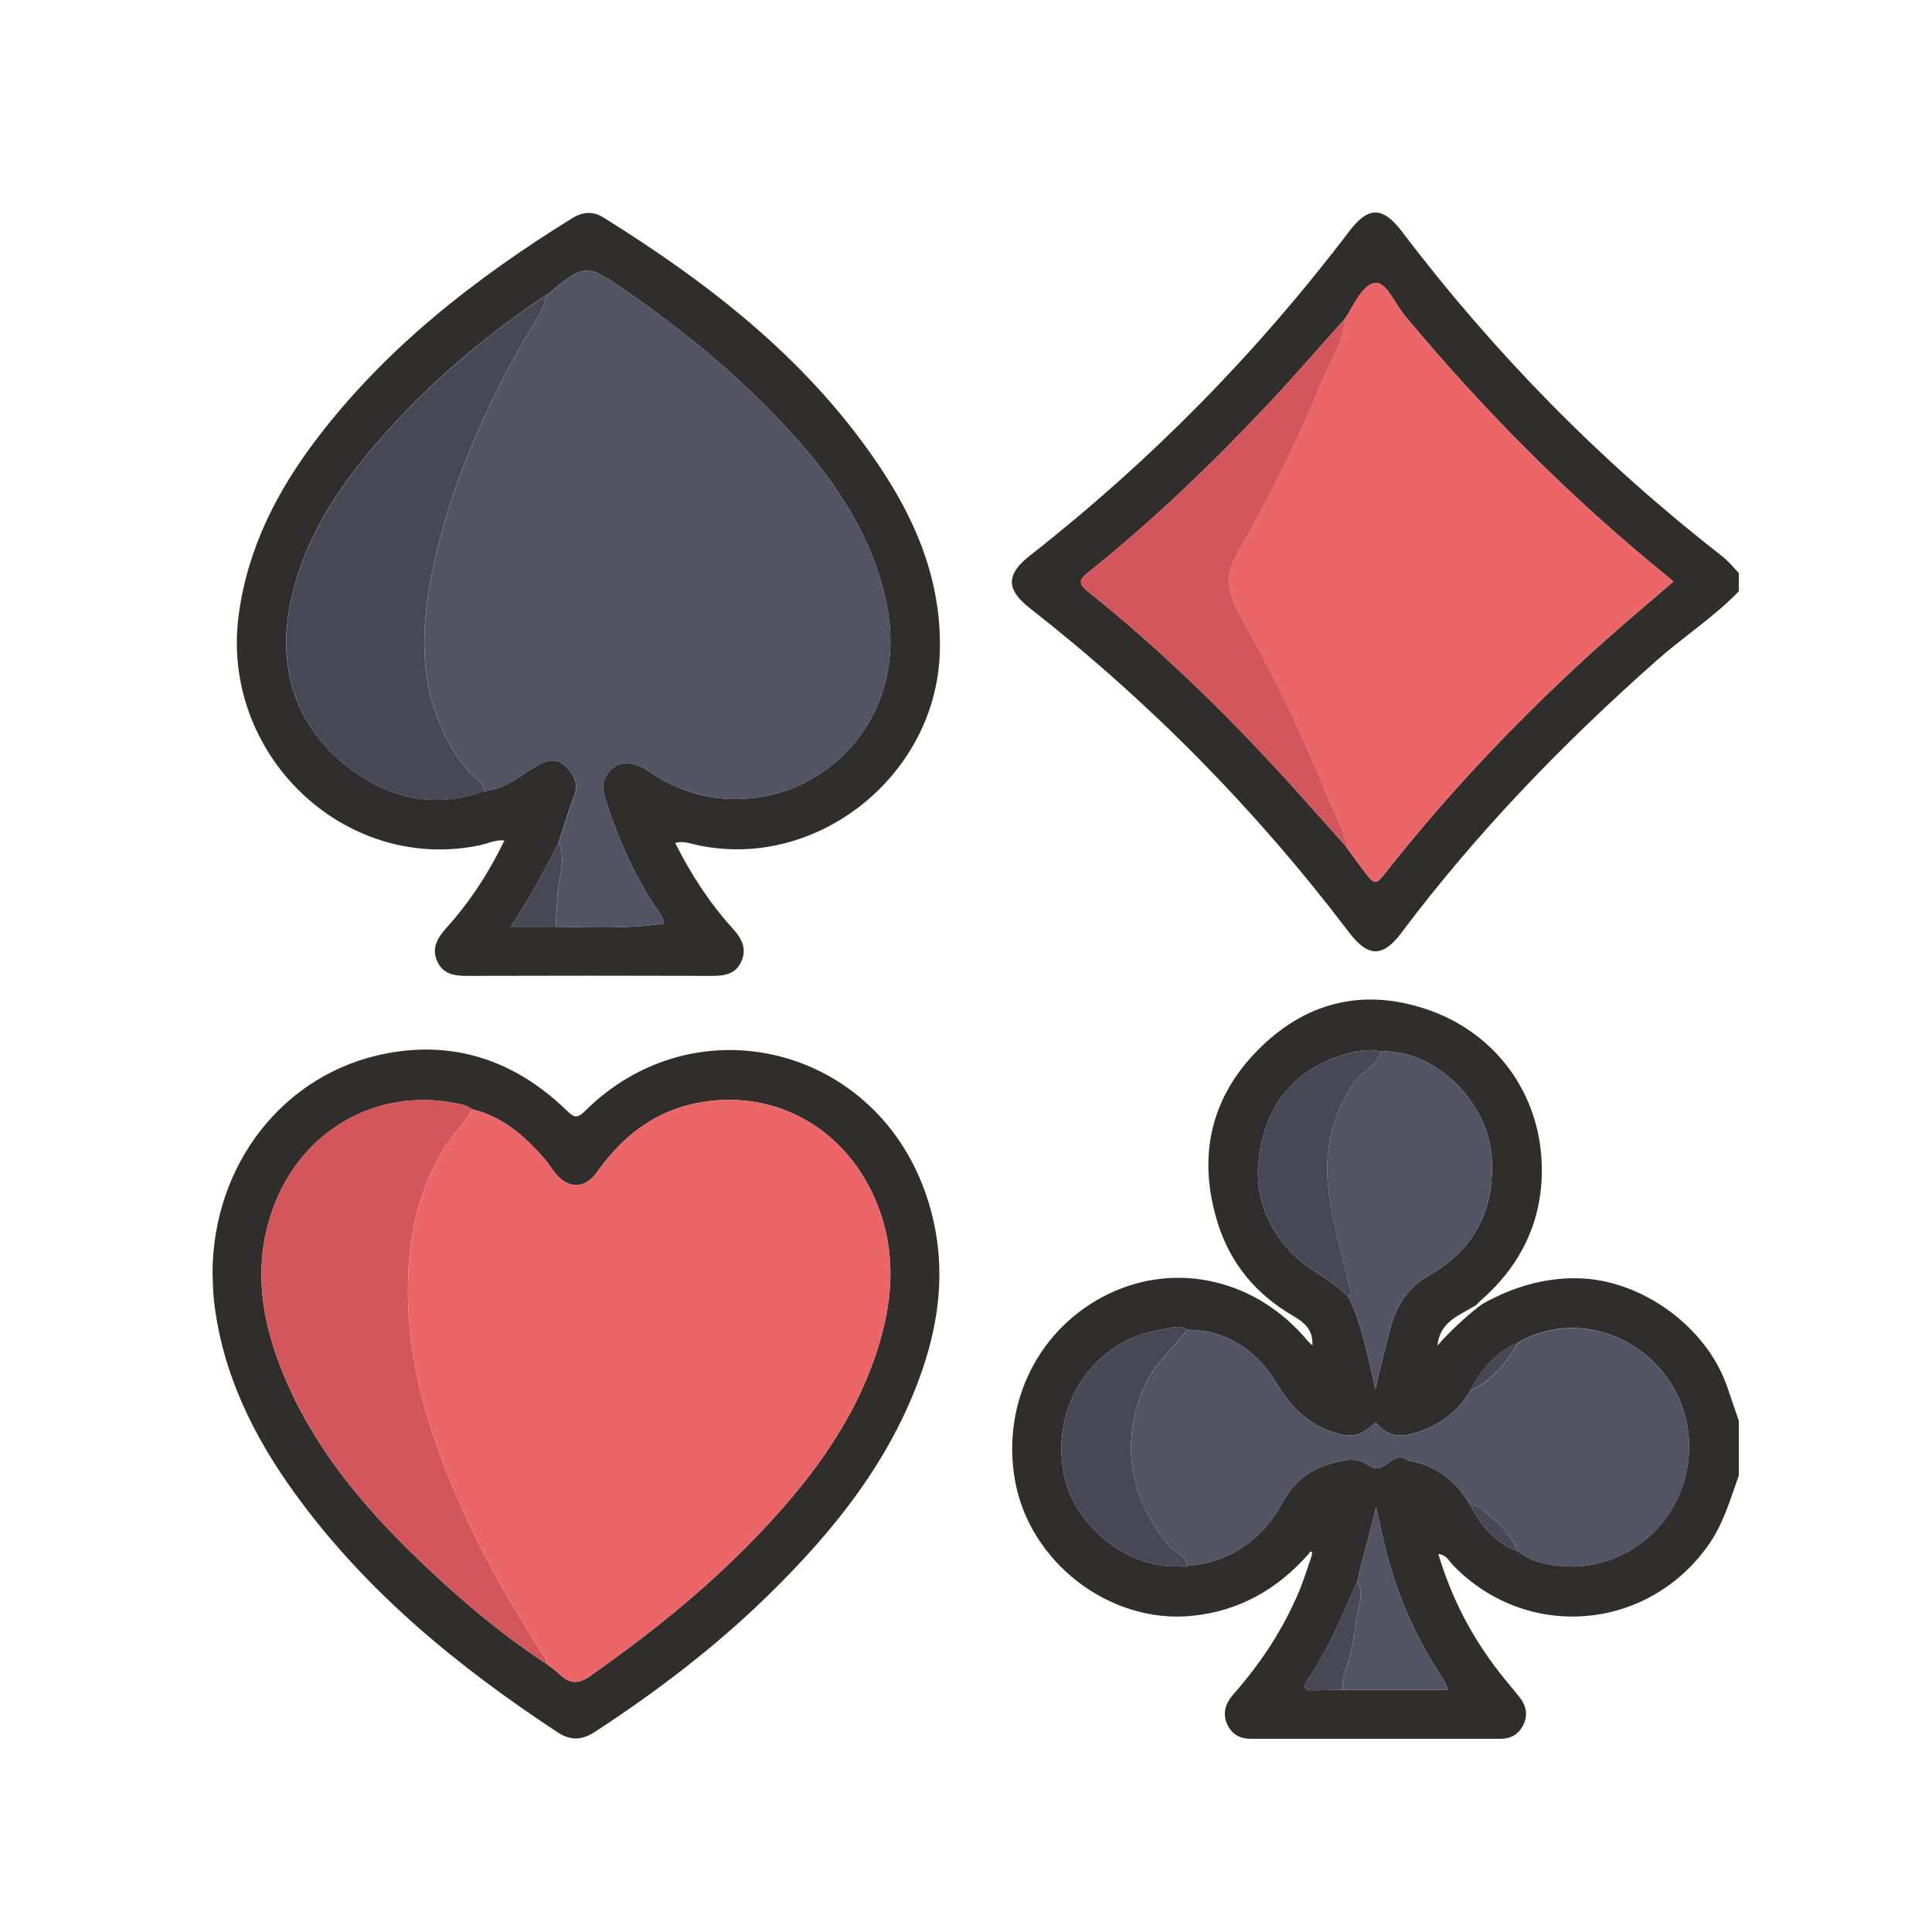 <svg fill="none" height="100" viewBox="0 0 100 100" width="100" xmlns="http://www.w3.org/2000/svg" xmlns:xlink="http://www.w3.org/1999/xlink"><clipPath id="a"><path d="m11 11h79v79h-79z"/></clipPath><g clip-path="url(#a)"><g fill="#302e2c"><path d="m76.767 67.47c1.528-.842 3.13-1.339 4.902-1.307 3.258.059 6.639 2.473 7.723 5.598.207.595.408 1.189.611 1.786v2.82c-.441 1.231-.794 2.491-1.563 3.586-3.157 4.495-9.429 5.001-13.237 1.056-.203-.21-.336-.536-.753-.571.672 2.263 1.723 4.281 3.143 6.106.35.452.725.881 1.078 1.329.334.422.417.905.185 1.39-.23.481-.634.736-1.177.736-4.318 0-8.636 0-12.955 0-.541 0-.958-.236-1.188-.716-.278-.581-.114-1.115.299-1.582 1.414-1.602 2.585-3.368 3.414-5.354.249-.597.433-1.219.647-1.831.004-.065.033-.161.004-.184-.068-.059-.118.006-.143.076-1.637 1.855-3.617 2.995-6.107 3.233-4.218.402-8.385-2.785-9.121-7.05-.694-4.018 1.268-7.898 4.865-9.625 3.538-1.7 7.665-.722 10.288 2.434.06.073.135.132.247.237.046-.852-.468-1.219-1.039-1.552-1.88-1.099-3.205-2.683-3.86-4.781-1.055-3.376-.402-6.436 2.06-8.936 2.427-2.465 5.385-3.244 8.702-2.145 3.818 1.264 6.21 4.761 6.001 8.832-.131 2.546-1.269 4.63-3.176 6.281-.071.073-.145.147-.218.22-.835.522-1.874.832-1.996 2.09.639-.726 1.341-1.38 2.089-1.98.093-.067.185-.133.278-.2zm-7.274 19.996h5.379c.139-.029.104-.081.015-.135-.062-.139-.104-.29-.188-.416-1.279-1.933-2.249-4.014-2.86-6.261-.238-.871-.413-1.76-.616-2.642-.29 1.313-.698 2.559-.97 3.839-.773 1.766-1.499 3.556-2.608 5.15-.255.367-.064.5.317.489.51-.016 1.02-.016 1.53-.024zm1.996-33.036c-.495-.126-1.018-.075-1.478.037-2.21.536-3.851 1.829-4.552 4.074-.713 2.287-.354 4.408 1.306 6.214.879.958 2.129 1.429 3.024 2.367.73 1.507 1.028 3.146 1.403 4.783.22-1.072.502-2.104.767-3.142.305-1.189.92-2.122 1.994-2.738 2.255-1.293 3.356-3.225 3.269-5.898-.102-3.176-3.074-5.837-5.732-5.7zm7.102 15.056c-1.138.51-1.938 1.37-2.483 2.491-.726 1.223-1.783 1.931-3.155 2.267-.777.19-1.279-.069-1.743-.614-.52.465-1.003.822-1.82.612-1.497-.383-2.469-1.25-3.271-2.581-1.032-1.71-2.556-2.818-4.656-2.83-.471-.308-.937-.063-1.407.008-3.316.496-5.694 3.76-4.995 7.415.564 2.942 3.64 5.136 6.405 4.793 2.253-.192 3.87-1.356 4.96-3.335.524-.95 1.285-1.605 2.328-1.916.723-.216 1.432-.434 2.131.076.74.542 1.208-.846 1.961-.298.077.055.195.051.296.073 1.341.292 2.289 1.113 2.981 2.281.537 1.087 1.285 1.953 2.454 2.365.651.522 1.428.697 2.22.767 3.655.326 6.762-2.675 6.625-6.42-.164-4.451-4.991-7.342-8.834-5.158z"/><path d="m89.999 30.607c-1.293 1.337-2.856 2.343-4.241 3.57-4.838 4.281-9.315 8.901-13.21 14.09-.976 1.301-1.733 1.297-2.726-.014-4.795-6.316-10.298-11.912-16.521-16.775-1.24-.97-1.231-1.753.008-2.722 6.219-4.87 11.726-10.461 16.521-16.777.993-1.309 1.739-1.303 2.732.004 4.794 6.318 10.298 11.912 16.527 16.769.346.271.626.593.914.915v.94zm-20.374-14.121c-1.314 1.464-2.599 2.952-3.943 4.385-2.929 3.121-6.011 6.077-9.346 8.748-.421.338-.582.551-.052.975 3.97 3.17 7.58 6.734 10.976 10.52.794.885 1.584 1.77 2.377 2.658.305.418.601.842.916 1.252.63.824.634.82 1.268.016 3.401-4.308 7.186-8.243 11.262-11.888 1.152-1.03 2.338-2.02 3.534-3.05-.141-.12-.234-.202-.332-.283-4.975-4.037-9.481-8.561-13.586-13.501-.504-.607-.955-1.751-1.536-1.67-.638.088-1.09 1.138-1.536 1.839z"/><path d="m34.95 43.633c.823 1.645 1.785 3.113 2.972 4.422.443.489.75 1.013.458 1.69-.296.687-.883.769-1.54.767-4.216-.012-8.432-.014-12.648 0-.659.002-1.256-.083-1.559-.748-.321-.703.031-1.246.489-1.755 1.202-1.337 2.178-2.83 2.989-4.51-.496-.037-.902.177-1.329.263-7.027 1.423-13.422-4.783-12.419-11.996.477-3.443 1.996-6.377 4.042-9.066 3.607-4.734 8.204-8.298 13.191-11.393.562-.349 1.088-.395 1.654-.041 5.624 3.511 10.806 7.539 14.501 13.221 1.824 2.807 3.006 5.855 2.892 9.307-.214 6.489-6.588 11.417-12.806 9.886-.276-.069-.547-.143-.885-.049zm-6.036-.018c-.734 1.46-1.495 2.903-2.483 4.353h2.334c1.863.02 3.727.118 5.597-.167-.048-.418-.329-.673-.52-.97-1.115-1.735-1.93-3.611-2.541-5.584-.183-.591-.05-1.093.406-1.48.444-.379.956-.306 1.447-.092.209.092.396.239.591.365 1.681 1.091 3.505 1.519 5.489 1.233 4.336-.626 7.692-4.791 6.67-9.931-.69-3.472-2.554-6.277-4.842-8.822-2.552-2.84-5.476-5.254-8.598-7.425-2.118-1.472-2.145-1.478-4.17.161-3.493 2.324-6.644 5.052-9.324 8.304-1.768 2.145-3.196 4.497-3.858 7.282-.868 3.643.155 6.85 3.128 9.032 2.056 1.509 4.351 1.961 6.811 1.077 1.099-.102 1.907-.828 2.809-1.35.473-.275.956-.373 1.412.061.442.42.688.877.448 1.523-.296.799-.543 1.619-.809 2.428z"/><path d="m11 65.915c.008-5.643 3.684-10.371 9-11.389 3.576-.685 6.693.404 9.317 2.938.348.336.522.483.951.055 5.646-5.631 14.866-3.456 17.599 4.131 1.128 3.131.922 6.245-.153 9.333-1.598 4.591-4.538 8.247-7.931 11.566-2.745 2.685-5.783 4.999-8.988 7.091-.657.43-1.256.471-1.922.031-5.163-3.397-9.91-7.272-13.591-12.345-2.172-2.993-3.779-6.249-4.208-10.004-.054-.465-.05-.936-.073-1.405zm17.279 20.196c.241.192.498.367.721.579.529.502.978.463 1.588.031 2.96-2.088 5.789-4.332 8.325-6.938 2.767-2.84 5.184-5.935 6.455-9.782.827-2.498 1.055-5.038.075-7.574-1.54-3.984-5.344-6.163-9.44-5.319-2.158.444-3.804 1.727-5.081 3.537-.659.932-1.522.918-2.224.028-.191-.245-.355-.514-.56-.746-1.02-1.16-2.156-2.147-3.702-2.51-.247-.21-.556-.257-.856-.316-4.129-.815-8.04 1.45-9.473 5.515-1.121 3.178-.483 6.222.841 9.162 1.652 3.67 4.251 6.624 7.126 9.34 1.936 1.829 3.972 3.539 6.202 4.995z"/></g><path d="m76.126 77.93c-.692-1.168-1.64-1.988-2.981-2.281-.101-.022-.218-.018-.296-.073-.754-.548-1.221.84-1.961.298-.7-.51-1.407-.292-2.131-.076-1.042.312-1.805.966-2.328 1.916-1.09 1.98-2.709 3.142-4.96 3.337-.085-.54-.616-.653-.912-.991-2.067-2.373-2.647-5.462-1.258-8.432.524-1.119 1.457-1.855 2.166-2.795 2.1.01 3.627 1.121 4.656 2.83.802 1.329 1.774 2.196 3.271 2.581.817.21 1.3-.149 1.82-.612.464.546.966.805 1.743.614 1.372-.338 2.429-1.044 3.155-2.267 1.138-.51 1.874-1.435 2.483-2.491 3.841-2.184 8.669.707 8.834 5.158.139 3.745-2.968 6.746-6.625 6.42-.792-.071-1.569-.245-2.22-.767-.336-.74-.862-1.335-1.472-1.833-.278-.228-.524-.607-.98-.532z" fill="#525463"/><path d="m71.489 54.428c2.659-.137 5.632 2.524 5.732 5.7.085 2.673-1.016 4.604-3.269 5.898-1.074.616-1.689 1.549-1.994 2.738-.267 1.038-.549 2.071-.767 3.142-.375-1.637-.672-3.276-1.403-4.783.23-.167.099-.357.052-.557-.355-1.59-.837-3.152-1.055-4.775-.28-2.065.093-3.949 1.26-5.707.419-.632 1.2-.897 1.443-1.655z" fill="#525463"/><path d="m61.463 68.83c-.709.94-1.642 1.674-2.166 2.795-1.387 2.97-.808 6.059 1.258 8.432.294.338.827.453.912.991-2.767.342-5.841-1.851-6.405-4.795-.7-3.655 1.677-6.918 4.995-7.415.469-.071.935-.316 1.407-.008z" fill="#474756"/><path d="m71.489 54.428c-.243.758-1.022 1.023-1.443 1.655-1.167 1.757-1.54 3.643-1.26 5.707.22 1.623.699 3.183 1.055 4.775.044.202.176.393-.052.557-.893-.94-2.143-1.409-3.024-2.367-1.66-1.806-2.019-3.927-1.306-6.214.699-2.245 2.342-3.539 4.552-4.074.46-.112.982-.161 1.478-.037z" fill="#474756"/><path d="m74.871 87.466c-1.793 0-3.586 0-5.379 0 .013-.23-.019-.477.052-.687.315-.924.558-1.876.643-2.84.06-.687.479-1.384.066-2.088.273-1.28.682-2.526.97-3.839.203.881.379 1.77.616 2.642.611 2.245 1.581 4.328 2.86 6.261.083.126.126.277.187.416-.006.045-.01.09-.015.136z" fill="#525463"/><path d="m70.251 81.851c.413.705-.006 1.401-.066 2.088-.085.964-.329 1.916-.643 2.84-.071.21-.037.457-.052.687-.51.008-1.02.008-1.53.024-.383.012-.574-.12-.317-.489 1.109-1.594 1.835-3.384 2.608-5.15z" fill="#474756"/><path d="m76.125 77.93c.456-.075.701.304.98.532.611.498 1.136 1.093 1.472 1.833-1.169-.412-1.915-1.276-2.454-2.365z" fill="#474756"/><path d="m78.588 69.483c-.607 1.056-1.345 1.98-2.483 2.491.545-1.121 1.343-1.98 2.483-2.491z" fill="#474756"/><path d="m74.871 87.466c.004-.045.01-.09.015-.135.091.055.124.106-.015.135z" fill="#474756"/><path d="m69.625 16.486c.446-.701.898-1.751 1.536-1.839.582-.081 1.032 1.064 1.536 1.67 4.106 4.94 8.611 9.464 13.587 13.501.099.079.191.163.332.283-1.196 1.03-2.382 2.02-3.534 3.05-4.077 3.647-7.86 7.582-11.262 11.888-.634.805-.638.809-1.268-.016-.315-.41-.611-.834-.916-1.252.029-.294-.052-.561-.17-.83-.41-.926-.811-1.855-1.202-2.789-1.219-2.932-2.653-5.755-4.193-8.524-.537-.964-.645-1.888-.085-2.875 1.679-2.958 3.211-5.996 4.494-9.152.415-1.022 1.065-1.965 1.144-3.117z" fill="#ec6567"/><path d="m69.627 16.485c-.079 1.152-.728 2.094-1.144 3.117-1.283 3.158-2.815 6.194-4.494 9.152-.56.987-.452 1.91.085 2.875 1.54 2.767 2.974 5.592 4.193 8.524.388.934.792 1.863 1.202 2.789.118.269.201.534.17.83-.792-.885-1.582-1.772-2.377-2.657-3.399-3.788-7.006-7.35-10.976-10.52-.531-.424-.371-.636.052-.976 3.335-2.673 6.417-5.629 9.346-8.748 1.345-1.433 2.631-2.921 3.943-4.385z" fill="#d2565b"/><path d="m28.297 15.258c2.025-1.639 2.052-1.633 4.17-.161 3.122 2.171 6.045 4.585 8.598 7.425 2.286 2.546 4.152 5.35 4.842 8.822 1.02 5.14-2.334 9.305-6.67 9.931-1.984.287-3.806-.141-5.489-1.232-.195-.126-.381-.273-.591-.365-.493-.214-1.003-.286-1.447.092-.456.387-.587.891-.406 1.48.611 1.972 1.424 3.847 2.541 5.584.191.296.471.553.52.97-1.87.283-3.735.186-5.597.167.004-.516.071-1.036.083-1.541.023-.936.495-1.871.066-2.814.269-.811.514-1.629.809-2.428.24-.646-.006-1.103-.448-1.523-.456-.432-.939-.334-1.412-.061-.904.522-1.71 1.248-2.809 1.35-.044-.475-.46-.669-.726-.968-.698-.779-1.219-1.653-1.613-2.63-1.003-2.487-.873-5.046-.377-7.582.831-4.245 2.548-8.149 4.631-11.909.469-.848 1.146-1.604 1.329-2.607z" fill="#525463"/><path d="m28.298 15.259c-.183 1.003-.86 1.759-1.329 2.606-2.085 3.759-3.802 7.664-4.631 11.91-.497 2.536-.626 5.093.377 7.582.394.976.916 1.851 1.613 2.63.269.298.684.493.727.968-2.46.883-4.755.432-6.811-1.077-2.974-2.183-3.994-5.389-3.128-9.032.663-2.783 2.091-5.136 3.858-7.282 2.68-3.252 5.833-5.98 9.324-8.304z" fill="#474756"/><path d="m28.914 43.615c.429.944-.043 1.878-.066 2.814-.012.504-.079 1.024-.083 1.541-.728 0-1.459 0-2.334 0 .985-1.45 1.749-2.895 2.483-4.353z" fill="#474756"/><path d="m24.438 57.415c1.546.361 2.682 1.348 3.702 2.51.205.234.367.502.56.746.701.891 1.565.903 2.224-.027 1.279-1.81 2.923-3.093 5.082-3.537 4.096-.842 7.898 1.337 9.44 5.319.982 2.536.752 5.075-.075 7.574-1.273 3.847-3.69 6.942-6.455 9.782-2.537 2.606-5.365 4.85-8.325 6.938-.611.432-1.061.471-1.588-.031-.222-.212-.479-.387-.721-.579.044-.271-.158-.43-.28-.62-1.308-2.086-2.583-4.19-3.63-6.43-2.073-4.432-3.634-8.979-3.176-14.006.172-1.89.694-3.656 1.607-5.315.464-.842 1.184-1.484 1.639-2.324z" fill="#ec6567"/><path d="m24.437 57.415c-.454.84-1.175 1.484-1.638 2.324-.914 1.658-1.435 3.425-1.607 5.315-.456 5.026 1.103 9.574 3.176 14.006 1.047 2.239 2.322 4.343 3.63 6.43.12.192.325.349.28.62-2.232-1.456-4.266-3.166-6.202-4.995-2.875-2.714-5.472-5.668-7.126-9.341-1.323-2.94-1.961-5.984-.841-9.162 1.434-4.065 5.344-6.33 9.473-5.515.297.059.609.106.856.316z" fill="#d2565b"/></g></svg>